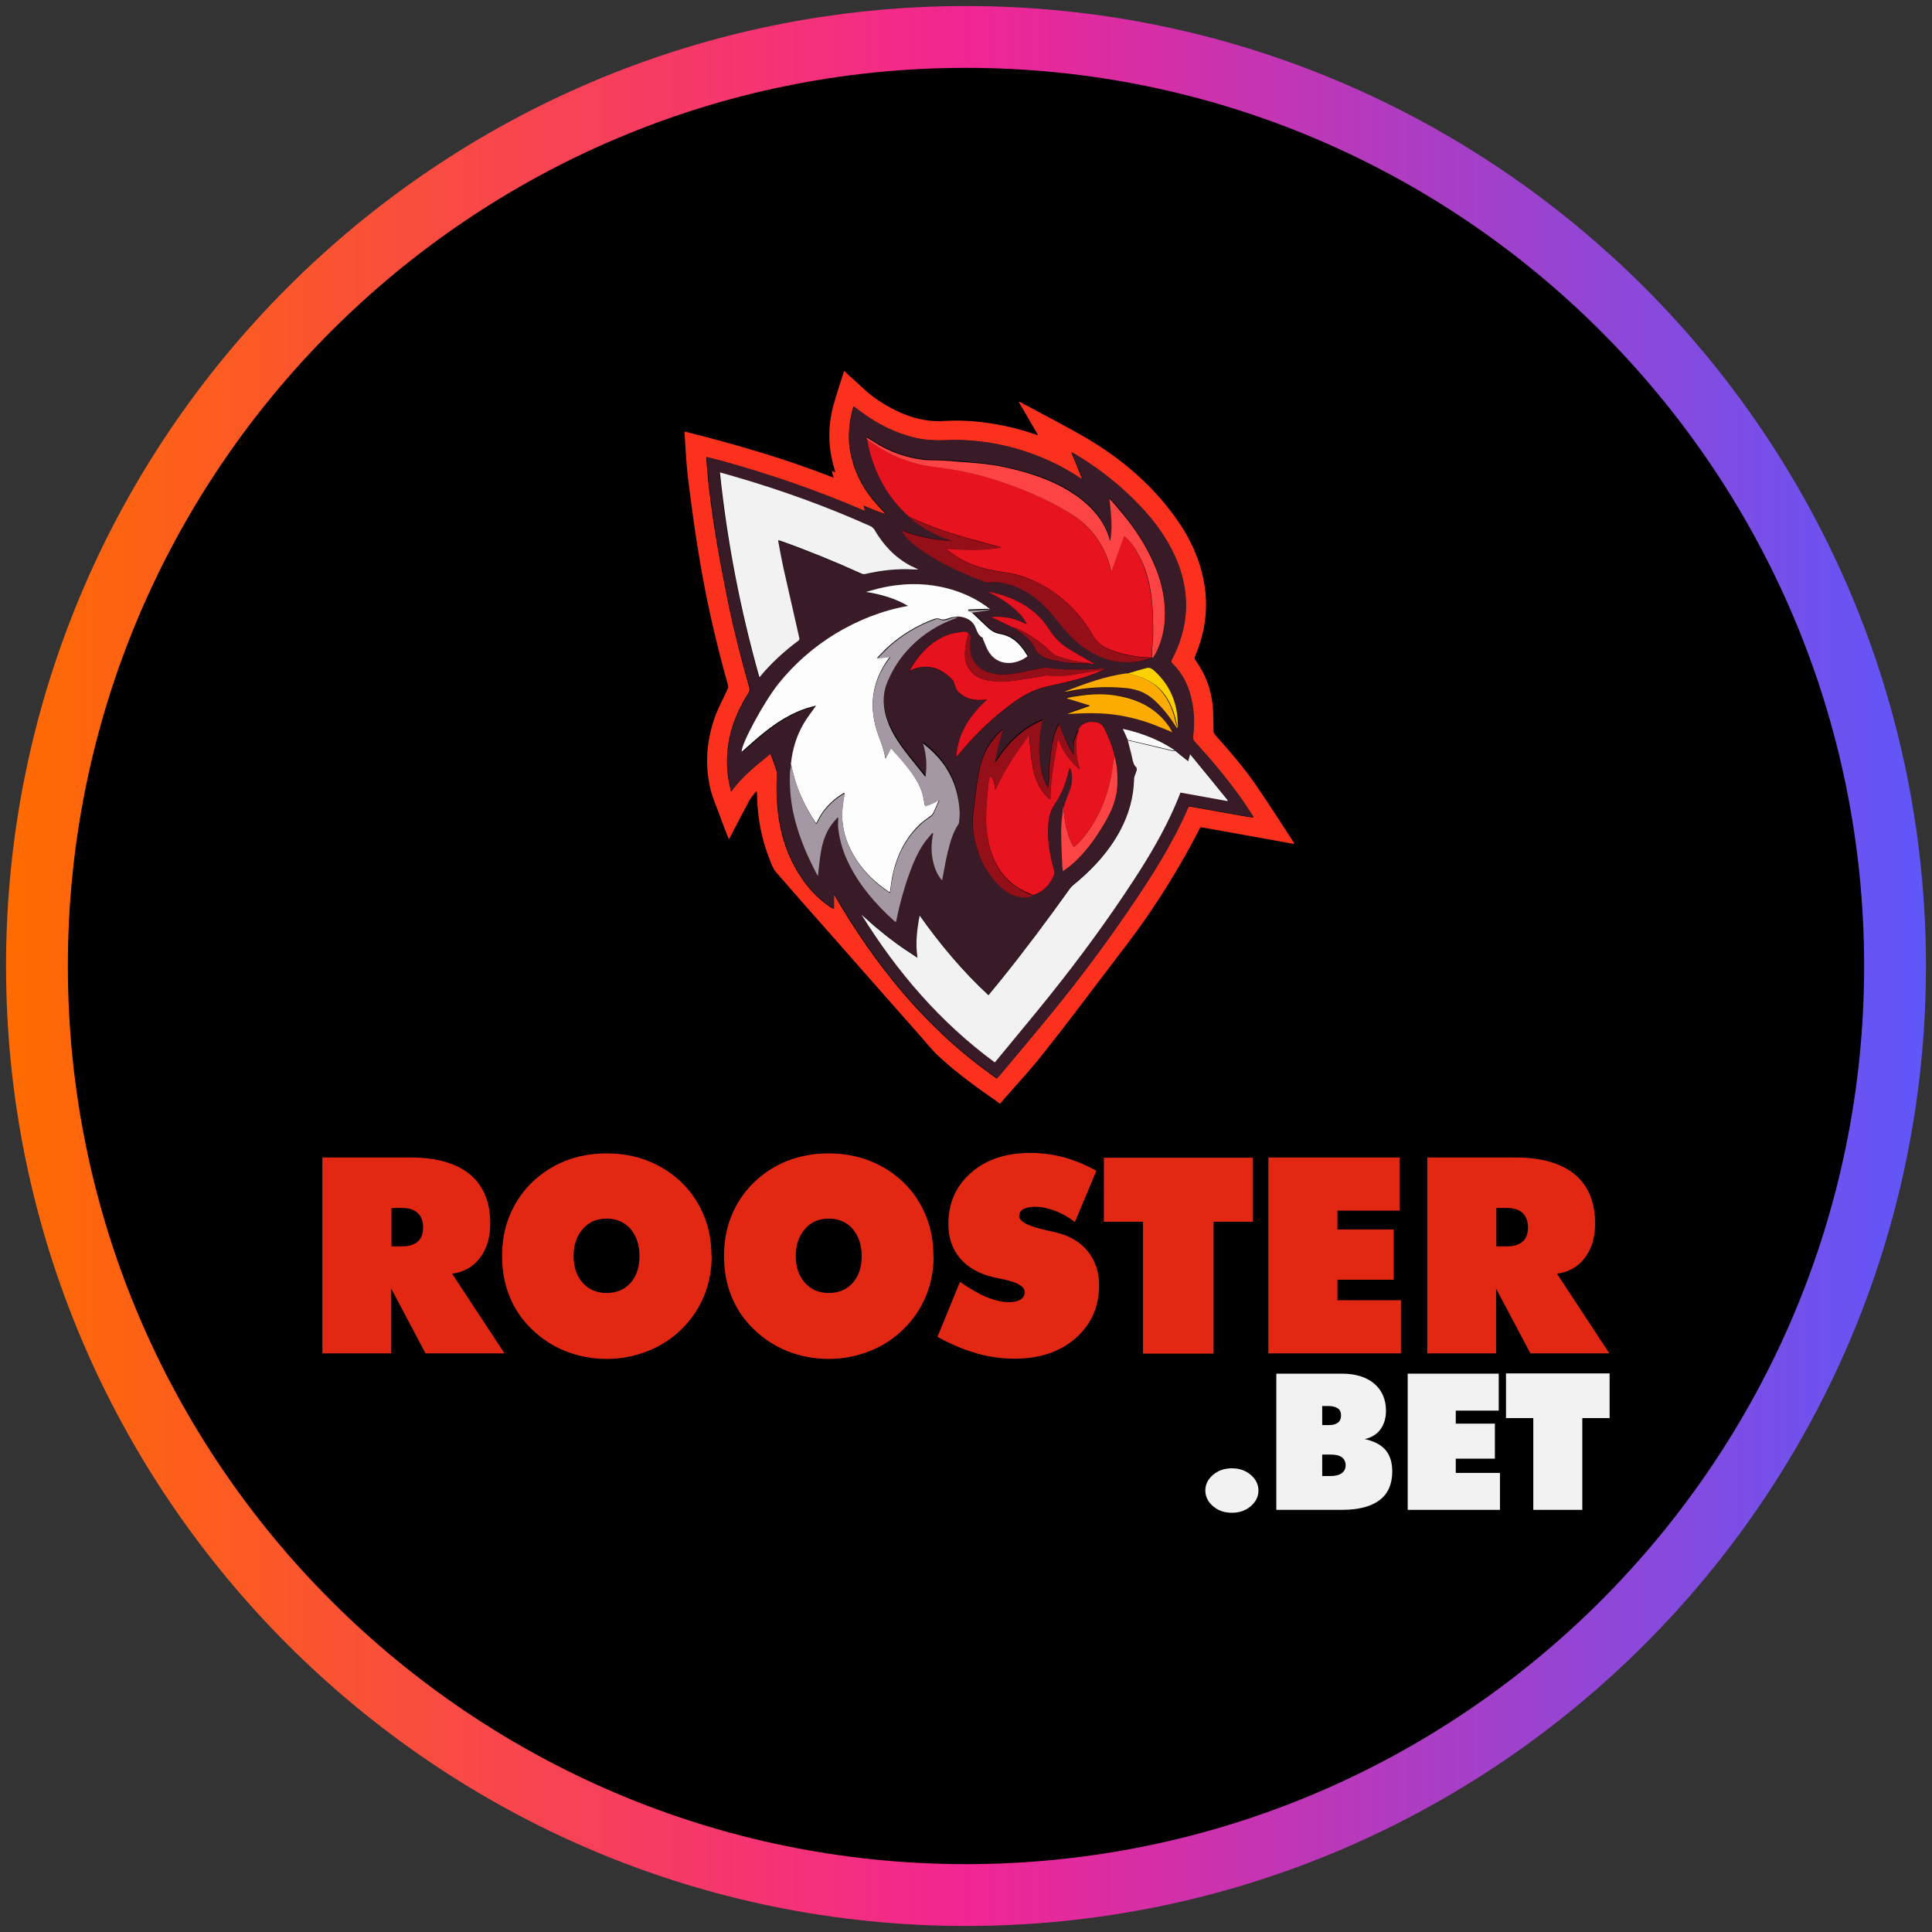 <?xml version="1.0" encoding="UTF-8"?>
<svg xmlns="http://www.w3.org/2000/svg" width="80" height="80" xmlns:xlink="http://www.w3.org/1999/xlink" viewBox="0 0 80 80">
  <rect x="0" y="0" width="80" height="80" fill="#333333" stroke="none"/>
  <defs>
    <style>
      .cls-1 {
        fill: #e6131f;
      }

      .cls-2 {
        fill: #fcd100;
      }

      .cls-3 {
        fill: #fb311e;
      }

      .cls-4 {
        fill: #fd4444;
      }

      .cls-5 {
        fill: #f3f2f3;
      }

      .cls-6 {
        fill: url(#linear-gradient);
      }

      .cls-7 {
        fill: #f3f2f2;
      }

      .cls-8 {
        fill: #a499a2;
      }

      .cls-9 {
        fill: #e22813;
      }

      .cls-10 {
        fill: #ab9fa8;
      }

      .cls-11 {
        fill: #fcab00;
      }

      .cls-12 {
        fill: #fbfbfb;
      }

      .cls-13 {
        fill: #381b27;
      }

      .cls-14 {
        fill: #e7131f;
      }

      .cls-15 {
        fill: #e5131f;
      }

      .cls-16 {
        fill: #940f18;
      }

      .cls-17 {
        fill: #fdfdfd;
      }

      .cls-18 {
        fill: #fc4444;
      }
    </style>
    <linearGradient id="linear-gradient" x1=".25" y1="40" x2="79.75" y2="40" gradientUnits="userSpaceOnUse">
      <stop offset="0" stop-color="#ff6b00"/>
      <stop offset=".5" stop-color="#f22592"/>
      <stop offset="1" stop-color="#5f57fa"/>
    </linearGradient>
  </defs>
  <g id="Layer_617" data-name="Layer 617">
    <circle cx="40" cy="40" r="38.47"/>
    <path id="casino_com" data-name="casino com" class="cls-6" d="M40,79.75C18.08,79.75.25,61.92.25,40S18.08.25,40,.25s39.75,17.83,39.75,39.75-17.83,39.75-39.75,39.75ZM40,2.81C19.49,2.81,2.81,19.49,2.81,40s16.68,37.19,37.19,37.19,37.19-16.68,37.19-37.19S60.51,2.81,40,2.81Z"/>
  </g>
  <g id="rooster_bet" data-name="rooster bet">
    <g>
      <g id="mVISe1.tif">
        <g>
          <path class="cls-3" d="M34.96,15.36c.1.09.19.19.3.28.37.33.72.69,1.14.96.6.39,1.23.69,1.94.8.26.04.53.05.79.03.68-.04,1.35.01,2.01.12.61.1,1.21.25,1.79.46,0,0,.02,0,.05,0-.27-.46-.53-.91-.79-1.36,0,0,.01-.01.02-.02.14.08.29.16.43.23.81.44,1.64.86,2.43,1.33,1.44.86,2.69,1.94,3.66,3.32.54.76.93,1.6,1.11,2.52.21,1.08.08,2.12-.35,3.13-.03.07-.03.12.02.19.41.57.65,1.22.71,1.92.03.33.02.67.03,1.01,0,.05.02.1.05.13.63.71,1.26,1.43,1.79,2.22.51.75,1,1.51,1.49,2.27,0,0,0,.02.02.05-1.31-.24-2.6-.47-3.89-.7-.13.25-.26.5-.39.74-.57,1.04-1.19,2.05-1.86,3.02-.51.74-1.06,1.44-1.6,2.15-.89,1.17-1.77,2.35-2.69,3.5-.49.63-1.04,1.21-1.56,1.81-.07.08-.14.16-.2.23-.89-.62-1.77-1.24-2.56-1.98-.27-.25-.5-.55-.75-.83-1.21-1.37-2.43-2.75-3.64-4.13-.78-.88-1.56-1.76-2.33-2.65-.12-.14-.19-.34-.26-.52-.33-.82-.49-1.67-.52-2.54,0-.09,0-.18-.01-.26,0,0-.02-.01-.03-.02-.09.12-.2.23-.27.36-.27.5-.54,1.01-.8,1.52-.02.03-.03.06-.06.1-.13-.33-.26-.65-.37-.97-.14-.38-.31-.75-.4-1.14-.24-1.04-.14-2.06.23-3.05.14-.36.33-.7.49-1.06.02-.04.03-.1.02-.14-.48-1.7-.88-3.42-1.17-5.16-.19-1.11-.34-2.22-.48-3.34-.08-.63-.11-1.26-.15-1.89,0-.04,0-.08,0-.13,2.09.52,4.15,1.12,6.17,1.91-.03-.11-.06-.19-.08-.28.06.02.1.04.15.06-.06-.22-.12-.42-.16-.63-.16-.81-.1-1.61.15-2.39.12-.39.24-.78.37-1.17h.02ZM36.69,21.3c-.15-.05-.29-.1-.44-.16-.16-.06-.32-.13-.49-.2.02.08.04.14.05.2,0,0,0,0-.01.01-.03,0-.05-.02-.08-.02-1.94-.83-3.93-1.51-5.96-2.07-.17-.05-.34-.09-.51-.13,0,.05,0,.08,0,.12.04.4.06.8.11,1.2.09.72.19,1.44.31,2.15.15.9.33,1.8.51,2.7.24,1.14.53,2.27.85,3.39.02.07,0,.13-.03.19-.7,1.09-1.04,2.27-.84,3.58.03.17.07.34.11.52.46-.64,1.05-1.09,1.63-1.57.08.22.16.42.23.63.02.07.04.14.04.21-.03.53-.02,1.06.04,1.58.1.84.33,1.64.76,2.38.36.62.82,1.16,1.42,1.56.04.02.07.04.13.07v-.62c1.74,3,3.88,5.64,6.75,7.64.03-.03.05-.05.07-.07.76-.91,1.53-1.82,2.28-2.74,1.08-1.33,2.11-2.69,3.07-4.11.94-1.37,1.84-2.77,2.5-4.3.01-.02.06-.05.09-.04.73.13,1.46.26,2.19.39.14.02.28.05.43.07-.02-.04-.03-.07-.05-.09-.17-.25-.33-.51-.51-.76-.58-.81-1.22-1.56-1.89-2.3-.06-.07-.07-.13-.06-.21.06-.49.05-.98-.05-1.46-.13-.59-.36-1.12-.8-1.55-.06-.06-.07-.1-.03-.17.33-.62.53-1.28.58-1.98.04-.69-.07-1.35-.32-1.99-.35-.93-.92-1.71-1.6-2.42-.78-.82-1.67-1.51-2.63-2.1-.06-.04-.12-.07-.18-.1.15.37.3.73.44,1.09-.01,0-.02.01-.03.02l-.09-.06c-.64-.43-1.33-.77-2.06-1.02-.72-.25-1.45-.42-2.21-.49-.38-.04-.76-.05-1.14-.04-.46.02-.91.02-1.36-.09-.92-.21-1.73-.65-2.47-1.23-.03-.02-.06-.05-.1-.07-.15.43-.22,1.09-.18,1.53.08.78.36,1.49.82,2.12.21.29.47.55.71.82,0,0,0,0,0,0h0Z"/>
          <path class="cls-13" d="M35.82,21.14c-.02-.06-.03-.12-.05-.2.17.07.33.14.49.2.15.06.29.1.44.16h.02s0,0-.01,0c-.24-.27-.49-.53-.71-.82-.46-.63-.74-1.33-.82-2.12-.05-.44.02-1.1.18-1.53.04.03.07.05.1.07.74.58,1.55,1.02,2.47,1.23.45.1.9.11,1.36.09.38-.02.76,0,1.14.04.76.07,1.49.24,2.21.49.73.26,1.42.59,2.06,1.02l.09.06s.02-.01.03-.02c-.15-.36-.29-.72-.44-1.09.06.04.13.07.18.1.97.59,1.85,1.28,2.63,2.1.68.71,1.24,1.5,1.6,2.42.24.64.36,1.3.32,1.99-.05.7-.25,1.36-.58,1.98-.04.08-.03.11.03.17.44.43.68.96.8,1.55.1.48.11.97.05,1.46-.01.08,0,.14.06.21.67.73,1.31,1.49,1.89,2.3.18.25.34.5.51.76.02.02.02.05.05.09-.16-.03-.3-.05-.43-.07-.73-.13-1.46-.26-2.19-.39-.03,0-.08.02-.09.04-.66,1.53-1.56,2.93-2.5,4.3-.97,1.41-1.99,2.78-3.07,4.11-.75.92-1.52,1.83-2.28,2.74-.02.02-.04.04-.07.07-2.87-2-5-4.64-6.75-7.64v.62c-.05-.03-.09-.05-.13-.07-.6-.4-1.06-.93-1.42-1.56-.42-.74-.65-1.54-.76-2.38-.06-.53-.07-1.05-.04-1.58,0-.07-.01-.14-.04-.21-.07-.2-.15-.4-.23-.63-.58.48-1.18.93-1.63,1.57-.04-.19-.09-.35-.11-.52-.2-1.3.14-2.48.84-3.58.04-.06.05-.12.03-.19-.33-1.12-.62-2.25-.85-3.39-.19-.9-.36-1.8-.51-2.7-.12-.71-.21-1.43-.31-2.15-.05-.4-.07-.8-.11-1.2,0-.03,0-.07,0-.12.18.05.35.09.51.13,2.03.55,4.02,1.24,5.96,2.07.02.01.05.02.08.02,0,0,0,0,.01.01v-.02h0ZM46.68,27.89c-.9.13-1.74.44-2.58.76.03,0,.06,0,.09,0,.83-.19,1.67-.24,2.52-.14.4.05.76.18,1.07.46.36.33.66.71.92,1.11.02.03.04.06.06.09h.02s0-.06,0-.08c-.01-.18-.01-.36-.04-.54-.1-.72-.43-1.32-.97-1.8-.09-.08-.19-.12-.29-.09-.26.07-.52.15-.79.23h0ZM45.29,27.47s-.09-.05-.13-.07c-.32-.19-.64-.36-.95-.56-.32-.2-.58-.47-.78-.8-.1-.17-.23-.32-.36-.46-.44-.47-1-.75-1.61-.95-.17-.05-.35-.09-.52-.13-.01,0-.02,0-.03,0,0,0,0,0,0,0,0,0,.02,0,.03,0,.02.01.04.03.06.04.37.19.73.4,1.04.69.2.18.37.37.48.62h0s-.07-.02-.1-.04c-.43-.24-.89-.3-1.4-.26.1.04.18.07.26.11.22.1.44.21.66.32.13.09.26.18.39.27.23.17.44.36.55.64.02.04.05.08.07.11.16.18.38.28.61.33.25.06.51.1.77.13.28.03.57.02.85.03h.11s.02,0,.03,0c0,0-.02,0-.02-.01h0ZM48.52,30.31s0,0,.01.01v-.02c-.04-.07-.07-.14-.11-.2-.48-.72-1.18-1.11-2.01-1.28-.64-.13-1.28-.1-1.91,0-.11.02-.22.04-.33.06v.02c.32.1.63.19.95.29v.02s-.92.32-.92.32c.03.01.06.01.08.01.42,0,.84-.04,1.26-.02.72.03,1.42.18,2.1.42.3.1.58.23.87.35h0ZM41.51,30.2s-.03.01-.05.02c-.27.25-.5.53-.66.87-.21.45-.3.94-.37,1.43-.04.29-.07.59-.11.88-.06.4-.07.79,0,1.19.14.8.48,1.51,1.07,2.08.21.2.45.36.74.43.21.05.42.05.62-.04.02,0,.05,0,.07-.01.41-.15.68-.44.83-.85.01-.04,0-.09,0-.13-.16-.64-.29-1.28-.24-1.95.02-.28.09-.56.25-.8.26-.4.46-.84.57-1.31.02-.07.03-.14.05-.22.04.04.05.09.07.13.09.33.02.64-.11.95-.08.19-.14.39-.21.58-.03.31-.08.62-.08.93,0,.45.02.9.04,1.35,0,.11.02.22.03.35.11-.08.21-.15.3-.22.48-.4.86-.87,1.19-1.39.38-.6.72-1.21.77-1.95.02-.42-.01-.82-.12-1.23-.1-.4-.26-.77-.43-1.14-.08-.16-.2-.23-.36-.25-.09,0-.19-.02-.28,0-.18.03-.34.1-.41.29-.01.01-.03.02-.04.03-.11.2-.19.41-.19.65,0,.11,0,.23,0,.34-.27-.39-.43-.82-.6-1.26-.06.1-.11.2-.15.3-.16.46-.2.94-.25,1.41-.03.27-.03.54-.04.81,0,.03-.01.06-.03.1-.24-.44-.32-.9-.35-1.37-.02-.47.04-.93.13-1.42-.87.37-1.47.99-1.96,1.76,0-.05,0-.07,0-.1.04-.2.09-.4.13-.59.06-.22.12-.44.18-.66,0,0,0,0,0-.01,0,0,0,0-.01,0h0ZM40.11,26.26c-.06-.09-.15-.12-.25-.1-.16.02-.32.04-.47.08-.56.16-1,.51-1.36.96-.15.19-.27.4-.4.6,0,0,0,0,0,0h0s0,0,0,0c.03-.01.06-.02.09-.04.21-.1.44-.16.67-.14.43.03.76.24,1.05.54.03.04.06.09.07.13.04.17.12.31.24.43.27.24.59.29.94.27.06,0,.12,0,.18-.01-.35.31-.65.65-.87,1.05-.23.4-.37.83-.4,1.31.02-.02.03-.02.04-.03.6-.73,1.26-1.4,2.01-1.98.43-.33.87-.64,1.39-.81.35-.11.73-.18,1.09-.26.53-.13,1.06-.27,1.55-.52.02-.01.05-.03.07-.04-.05-.02-.09-.02-.13-.02-.26.01-.53.03-.79.04-.24,0-.48,0-.72,0-.18,0-.36-.02-.54-.04-.12,0-.24-.05-.35-.03-.32.05-.63.13-.95.19-.38.07-.76.14-1.15.05-.39-.09-.7-.26-.87-.64-.1-.23-.1-.48-.08-.73,0-.09.09-.2-.06-.25h0ZM35.91,18.2h0s0,.09.02.13c.12.62.34,1.2.65,1.75.29.5.64.95,1.08,1.32.14.11.28.23.43.34.42.3.89.51,1.38.67-.72-.07-1.43-.18-2.11-.45.01.04.03.08.06.11.22.31.52.54.83.76.73.5,1.54.87,2.36,1.19.13.05.26.13.42.1.26-.04.52,0,.77.08.79.23,1.39.74,1.9,1.37.21.26.43.53.66.77.28.28.59.52.93.71.41.22.84.36,1.31.37.2,0,.41-.01.62-.04.17-.03.33-.09.5-.14,0,0,.01-.02.02-.02.05-.08.1-.16.15-.25.35-.69.42-1.43.32-2.19-.08-.62-.28-1.21-.56-1.77-.37-.74-.84-1.41-1.38-2.03-.1-.11-.2-.22-.32-.36.06.6.14,1.18.03,1.75-.03-.07-.05-.15-.07-.22-.21-.6-.6-1.08-1.09-1.47-.63-.51-1.36-.84-2.13-1.08-.69-.21-1.39-.36-2.1-.44-.51-.05-1.02-.09-1.54-.12-.27-.02-.54,0-.81-.03-.64-.07-1.25-.28-1.81-.6-.18-.1-.34-.21-.52-.32,0,.03,0,.06,0,.08,0,0,0,.02.02.02h0ZM48.65,31.08s-.03-.03-.05-.04c-.58-.39-1.21-.64-1.89-.81-.07-.02-.14-.03-.22-.05.07.17.14.32.21.46.07.26.14.51.19.77.03.14.06.26.17.35.02.02.02.07.01.11-.04.13-.11.25-.11.37-.02.75-.22,1.46-.57,2.12-.44.84-1.07,1.52-1.78,2.13-.11.09-.23.17-.31.29-.92,1.3-1.87,2.56-2.87,3.8-.16.2-.33.41-.5.61-1.08-1-2.01-2.1-2.85-3.3-.11.58-.18,1.14-.09,1.75-.29-.2-.57-.37-.83-.56-.26-.19-.52-.39-.77-.6-.24-.2-.48-.42-.72-.63,1.48,2.37,3.26,4.46,5.52,6.12.03-.03.06-.06.08-.09.74-.89,1.48-1.78,2.2-2.68,1.24-1.55,2.41-3.13,3.49-4.8.63-.98,1.23-1.99,1.7-3.06.08-.18.15-.35.22-.54.65.12,1.29.23,1.94.35,0,0,.02-.02.02-.03-.52-.63-1.03-1.26-1.56-1.91-.03.12-.06.21-.08.29-.19-.15-.37-.29-.55-.44h0ZM32.76,31.66c-.01.09-.04.18-.04.27-.02.55.01,1.09.13,1.63.18.83.49,1.62.88,2.38.05.1.11.19.15.28.04-.34.08-.69.13-1.03.06-.37.17-.71.38-1.03.09-.13.2-.25.3-.37l.03.02c0,.15-.01.3,0,.44.06.51.21,1,.44,1.46.45.92,1.11,1.67,1.86,2.35.02.02.05.04.08.06,0-.02.01-.03.02-.04.13-.65.3-1.28.52-1.9.17-.47.36-.94.65-1.35.1-.14.22-.26.33-.4,0,0,.02.01.03.02-.06.34-.08.68-.03,1.02.06.34.17.66.4.93.08-.39.14-.78.23-1.16.1-.41.21-.82.45-1.18.01-.02.02-.04.02-.07.04-.3.02-.6-.02-.89-.13-.81-.5-1.5-1.1-2.06-.12-.11-.25-.21-.37-.32.13.46.16.92.1,1.39-.24-.29-.46-.58-.69-.86-.32-.4-.62-.82-.82-1.3-.26-.6-.31-1.22-.04-1.83.23-.53.54-1,.95-1.41.52-.52,1.13-.91,1.83-1.16.04-.01.07-.04.11-.05.02,0,.05,0,.07,0,.32.04.57.17.69.49.06.15.11.3.27.38.02,0,.02.04.02.06.09.19.15.4.27.57.42.61,1.2.45,1.58.14-.06-.1-.12-.2-.19-.29-.24-.33-.54-.57-.96-.63-.2-.03-.37-.14-.52-.28-.21-.2-.41-.39-.62-.59.23-.03.46-.07.69-.1.01,0,.03,0,.04,0,0,0,.01,0,.02,0,0,0-.01-.01-.02-.02-.41-.34-.88-.57-1.39-.74-1.05-.36-2.11-.36-3.18-.11-.19.04-.37.1-.55.15.61.1,1.19.26,1.74.58-1.08.2-2.07.59-2.99,1.14-.93.55-1.72,1.25-2.39,2.1-.6.76-1.53,2.47-1.51,2.8.02-.02.04-.04.06-.05.31-.26.6-.54.92-.79.52-.41,1.09-.76,1.72-.97.13-.04.26-.07.38-.1-.17.25-.36.49-.51.74-.3.52-.47,1.08-.53,1.67h0ZM32.22,22.38c.06.02.09.03.13.04,1.12.4,2.22.85,3.3,1.34.04.02.11.03.15.02.65-.15,1.32-.24,1.99-.19.07,0,.13,0,.22,0-.11-.05-.22-.09-.32-.15-.66-.35-1.14-.87-1.51-1.51-.03-.06-.09-.11-.15-.13-1.84-.82-3.74-1.51-5.68-2.07-.18-.05-.36-.1-.56-.16.3,2.88.86,5.7,1.63,8.47.02,0,.02,0,.02,0,.48-.57,1.02-1.07,1.61-1.51.02-.02.03-.06.03-.09-.22-.97-.44-1.94-.66-2.91-.08-.37-.14-.74-.22-1.14h0ZM30.7,31.17s0,0,0,0c0,0,0,0,0,0s0,0,0,0c0,0,0,0,0,0h0Z"/>
          <path class="cls-17" d="M40.26,25.38c.21.2.41.39.62.59.15.14.32.25.52.28.42.07.72.3.96.63.07.09.13.2.19.29-.39.32-1.16.48-1.58-.14-.12-.17-.18-.38-.27-.57,0-.02,0-.06-.02-.06-.16-.08-.21-.23-.27-.38-.12-.32-.37-.45-.69-.49-.02,0-.05,0-.07,0-.1.02-.2.02-.3.05-.14.04-.28.11-.42.05-.09-.04-.16-.02-.25,0-.69.26-1.32.63-1.87,1.12-.17.15-.32.32-.5.5.2-.02.37-.04.55-.07-.02.03-.04.06-.06.08-.67.92-.83,1.92-.49,3,.12.37.29.72.35,1.14.08-.15.15-.28.23-.43.22.25.43.47.62.71.28.35.54.72.68,1.15.05.17.07.35.11.53.2-.04.4-.15.59-.26-.07.18-.15.34-.22.51-.04.09-.09.15-.17.2-.14.1-.28.2-.41.32-.65.62-1,1.39-1.16,2.26-.03.18-.05.37-.08.56-.03-.02-.06-.02-.07-.04-.72-.49-1.3-1.11-1.65-1.93-.22-.51-.3-1.04-.24-1.6.02-.19.06-.37.08-.55,0,0,0,0,0,0h0s0,0,0,0c-.03,0-.05.01-.07.03-.36.22-.66.5-.89.85-.08.12-.14.25-.21.38-.02-.03-.04-.04-.05-.06-.4-.61-.72-1.26-.9-1.98-.04-.14-.07-.28-.1-.42.06-.59.23-1.16.53-1.67.15-.26.34-.49.51-.74-.12.03-.25.06-.38.1-.64.21-1.2.56-1.72.97-.32.25-.61.52-.92.79-.02.02-.04.03-.06.05-.02-.32.91-2.04,1.51-2.8.67-.84,1.47-1.54,2.39-2.1.92-.55,1.91-.95,2.99-1.14-.55-.32-1.13-.48-1.74-.58.19-.05.37-.1.55-.15,1.07-.25,2.13-.24,3.18.11.5.17.97.41,1.39.74v.02s-.03,0-.04,0c-.01,0-.02-.02-.03-.02-.27,0-.54.02-.82.03,0,.01,0,.02,0,.04.05.02.11.04.16.06h0Z"/>
          <path class="cls-7" d="M48.65,31.08c.18.15.36.29.55.44.02-.08.05-.17.08-.29.53.65,1.05,1.28,1.56,1.91,0,0-.02.02-.02.03-.64-.12-1.29-.23-1.94-.35-.07.18-.14.36-.22.54-.47,1.08-1.06,2.08-1.7,3.06-1.08,1.66-2.25,3.25-3.49,4.8-.72.9-1.47,1.79-2.2,2.68-.02.03-.05.06-.08.09-2.26-1.66-4.05-3.75-5.52-6.12.24.21.47.43.72.63.25.21.51.41.77.6.26.19.53.36.83.56-.09-.61-.02-1.17.09-1.75.85,1.2,1.78,2.31,2.85,3.3.17-.2.33-.41.5-.61,1-1.24,1.95-2.51,2.87-3.8.08-.11.2-.2.31-.29.72-.61,1.34-1.3,1.78-2.13.35-.66.55-1.36.57-2.12,0-.13.08-.25.11-.37,0-.03,0-.09-.01-.11-.11-.09-.14-.22-.17-.35-.05-.26-.13-.51-.19-.77.23.05.46.1.69.16.39.09.78.19,1.18.28.03,0,.06,0,.08,0h0Z"/>
          <path class="cls-14" d="M37.66,21.41c-.44-.38-.79-.82-1.08-1.32-.31-.55-.53-1.13-.65-1.75,0-.04-.01-.09-.02-.13.02,0,.05.02.06.03.64.46,1.34.81,2.11.98.43.1.88.14,1.32.21.59.09,1.17.23,1.73.41,1.09.35,2.15.78,3.13,1.38.77.47,1.32,1.12,1.62,1.98.05.14.08.29.12.44,0,0,.01,0,.02,0,.17-.48.35-.96.52-1.45.03.02.05.04.07.06.25.22.42.5.57.79.31.61.45,1.28.52,1.95.04.41.04.82.04,1.23,0,.2-.03.41-.04.61,0,.13,0,.25,0,.38,0,0-.01.02-.02.02-.1,0-.2-.02-.31-.02-.48-.03-.95-.13-1.4-.31-.28-.12-.54-.28-.69-.55-.37-.66-.85-1.22-1.45-1.68-.54-.42-1.13-.72-1.79-.89-.3-.07-.6-.1-.9-.16-.51-.1-1.01-.25-1.46-.53-.16-.1-.31-.22-.47-.33,0-.01,0-.02.01-.04.74.05,1.49.07,2.23-.05-.01-.02-.02-.02-.03-.02-.44-.12-.87-.23-1.3-.35-.69-.2-1.38-.42-2.04-.71-.14-.06-.28-.12-.43-.19h0Z"/>
          <path class="cls-5" d="M32.22,22.38c.07.4.14.77.22,1.14.22.97.44,1.94.66,2.91,0,.03,0,.08-.03.09-.59.44-1.14.94-1.61,1.51,0,0,0,0-.02,0-.78-2.77-1.33-5.59-1.63-8.47.2.06.38.11.56.16,1.94.56,3.83,1.24,5.68,2.07.06.03.11.08.15.13.37.64.85,1.16,1.51,1.51.1.05.2.09.32.15-.08,0-.15,0-.22,0-.67-.04-1.34.04-1.99.19-.05.01-.11,0-.15-.02-1.08-.49-2.18-.94-3.3-1.34-.04-.01-.07-.02-.13-.04h0Z"/>
          <path class="cls-14" d="M44.67,30.19c.08-.18.24-.25.41-.29.09-.02.19,0,.28,0,.16.02.28.09.36.25.18.37.34.74.43,1.14,0,0-.01.02-.01.03-.05.3-.08.61-.15.91-.17.82-.48,1.58-.98,2.26-.16.21-.33.42-.55.59-.2-.36-.31-.74-.37-1.13-.03-.17-.04-.33-.06-.5.07-.19.13-.39.21-.58.13-.31.2-.61.11-.95-.01-.05-.03-.09-.07-.13-.02.07-.03.15-.05.22-.11.47-.3.91-.57,1.31-.16.24-.23.51-.25.8-.06.67.07,1.31.24,1.95.01.04.02.09,0,.13-.15.41-.42.7-.83.85-.02,0-.05,0-.07.01-.03-.02-.06-.04-.09-.05-.46-.18-.85-.45-1.15-.84-.44-.57-.61-1.23-.67-1.93-.02-.27-.02-.54,0-.82.02-.32.05-.63.08-.95.01-.11.04-.22.06-.35.21.16.19.37.23.57.38-.82.88-1.56,1.41-2.29.01.17.01.33.03.48.03.29.06.59.11.88.07.36.19.71.41,1.02.09.12.18.24.32.31,0-.85.18-1.68.32-2.54.17.54.48.93.89,1.3,0-.04,0-.06-.01-.07-.16-.52-.19-1.04-.03-1.56,0-.02,0-.04,0-.06h0Z"/>
          <path class="cls-8" d="M32.76,31.66c.03.14.07.28.1.42.18.71.5,1.36.9,1.98.01.02.03.04.05.06.07-.13.14-.26.21-.38.23-.35.53-.63.89-.85.02-.01.05-.02.07-.03h0c-.03.18-.06.37-.08.55-.07.55.02,1.09.24,1.6.35.81.92,1.43,1.65,1.93.02.02.05.02.07.04.03-.19.04-.38.08-.56.15-.87.51-1.64,1.16-2.26.12-.12.26-.22.41-.32.08-.05.13-.11.17-.2.07-.17.15-.33.22-.51-.19.11-.39.22-.59.26-.04-.19-.06-.36-.11-.53-.14-.43-.4-.8-.68-1.15-.19-.24-.4-.46-.62-.71-.08.15-.15.28-.23.43-.06-.42-.23-.77-.35-1.14-.35-1.08-.19-2.08.49-3,.02-.02.03-.05.06-.08-.18.02-.35.04-.55.07.18-.18.34-.35.5-.5.55-.49,1.18-.87,1.87-1.12.08-.03.15-.05.25,0,.14.06.28,0,.42-.05.09-.03.2-.04.3-.05-.04.02-.07.04-.11.05-.69.25-1.31.63-1.83,1.16-.41.41-.72.88-.95,1.41-.27.61-.21,1.22.04,1.83.2.48.5.89.82,1.3.23.29.46.57.69.86.07-.47.04-.93-.1-1.39.12.11.25.2.37.32.6.56.97,1.25,1.1,2.06.05.3.07.59.02.89,0,.02,0,.05-.02.07-.24.36-.35.77-.45,1.18-.09.38-.15.76-.23,1.16-.23-.27-.34-.58-.4-.93-.06-.34-.04-.69.03-1.02,0,0-.02-.01-.03-.02-.11.13-.23.26-.33.4-.29.41-.48.88-.65,1.35-.22.62-.39,1.26-.52,1.9,0,0,0,.02-.02.04-.03-.02-.06-.04-.08-.06-.75-.68-1.41-1.44-1.86-2.35-.23-.46-.38-.95-.44-1.46-.02-.15,0-.3,0-.44l-.03-.02c-.1.12-.21.24-.3.37-.2.31-.32.66-.38,1.03-.06.34-.09.69-.13,1.03-.05-.08-.1-.18-.15-.28-.39-.76-.7-1.54-.88-2.38-.11-.54-.15-1.08-.13-1.63,0-.09.03-.18.04-.27h0Z"/>
          <path class="cls-4" d="M47.71,27.22c0-.13,0-.25,0-.38.01-.2.04-.41.04-.61,0-.41,0-.82-.04-1.23-.06-.68-.2-1.34-.52-1.95-.15-.29-.32-.57-.57-.79-.02-.02-.04-.04-.07-.06-.18.49-.35.97-.52,1.45,0,0-.01,0-.02,0-.04-.15-.07-.3-.12-.44-.3-.86-.84-1.51-1.62-1.98-.98-.6-2.04-1.03-3.13-1.38-.57-.18-1.15-.32-1.73-.41-.44-.07-.89-.11-1.32-.21-.77-.17-1.47-.52-2.11-.98-.02-.01-.04-.02-.06-.03h0s0-.02-.02-.02c0-.02,0-.05,0-.08.18.11.35.22.52.32.56.32,1.17.52,1.81.6.27.03.54.01.81.03.51.04,1.02.07,1.54.12.71.07,1.41.22,2.1.44.77.24,1.49.57,2.13,1.08.49.4.88.87,1.09,1.47.02.07.04.15.07.22.11-.57.03-1.15-.03-1.75.12.13.22.24.32.36.54.62,1.02,1.29,1.38,2.03.28.56.48,1.15.56,1.77.09.76.03,1.49-.32,2.19-.04.09-.1.17-.15.25h0Z"/>
          <path class="cls-1" d="M37.64,27.8c.13-.2.25-.41.4-.6.36-.45.8-.8,1.36-.96.15-.04.31-.05.47-.08.1-.02.19.01.25.1-.02.03-.04.06-.05.1-.08.27-.12.54-.11.82.02.45.33.84.77.95.39.1.78.11,1.18.06.41-.05.83-.12,1.24-.19.06,0,.13-.04.19-.04.3.04.6.04.9,0,.42-.06.85-.14,1.27-.21.06,0,.12-.01.17-.02-.49.25-1.02.39-1.55.52-.37.09-.74.15-1.09.26-.52.17-.96.48-1.39.81-.75.58-1.41,1.25-2.01,1.98,0,0-.02.01-.04.03.03-.48.17-.91.4-1.31.23-.4.53-.74.87-1.05-.06,0-.12.01-.18.01-.34.02-.67-.03-.94-.27-.13-.11-.2-.26-.24-.43-.01-.05-.04-.1-.07-.13-.29-.3-.62-.52-1.05-.54-.23-.01-.46.04-.67.14-.03.02-.06.02-.09.04h0Z"/>
          <path class="cls-16" d="M37.66,21.41c.14.06.28.12.43.19.66.29,1.35.51,2.04.71.43.13.87.24,1.3.35.01,0,.02,0,.03.02-.74.13-1.48.11-2.23.05,0,.01,0,.02-.01.04.16.11.31.23.47.33.45.28.95.43,1.46.53.3.06.61.09.9.16.66.17,1.26.47,1.79.89.59.46,1.08,1.02,1.45,1.68.15.27.41.43.69.55.45.19.92.28,1.4.31.1,0,.2.02.31.02-.17.05-.33.11-.5.14-.2.03-.41.05-.62.04-.47,0-.9-.15-1.31-.37-.35-.19-.66-.43-.93-.71-.24-.24-.45-.5-.66-.77-.51-.63-1.1-1.14-1.9-1.37-.25-.07-.51-.12-.77-.08-.15.02-.28-.05-.42-.1-.82-.32-1.63-.69-2.36-1.19-.31-.21-.61-.44-.83-.76-.02-.03-.04-.07-.06-.11.68.28,1.39.39,2.11.45-.49-.16-.95-.38-1.38-.67-.15-.1-.28-.22-.43-.34h0Z"/>
          <path class="cls-16" d="M44.67,30.19s0,.04,0,.06c-.16.52-.13,1.05.03,1.56,0,.01,0,.03.01.07-.41-.37-.72-.76-.89-1.3-.14.86-.32,1.68-.32,2.54-.13-.07-.23-.19-.32-.31-.21-.31-.34-.66-.41-1.02-.05-.29-.08-.59-.11-.88-.02-.15-.02-.3-.03-.48-.54.73-1.04,1.46-1.41,2.29-.04-.2-.02-.42-.23-.57-.02.13-.05.24-.06.35-.03.32-.07.63-.08.95-.01.27-.02.54,0,.82.06.7.23,1.37.67,1.93.3.39.69.66,1.15.84.03.01.06.03.09.05-.2.09-.41.09-.62.04-.29-.07-.53-.23-.74-.43-.59-.57-.92-1.27-1.07-2.08-.07-.4-.06-.79,0-1.19.04-.29.07-.59.11-.88.07-.49.15-.98.37-1.43.16-.33.39-.62.66-.87.01-.01.03-.02.05-.02h0c-.06.22-.12.44-.18.66-.05.2-.09.39-.13.59,0,.02,0,.05,0,.1.49-.77,1.09-1.39,1.96-1.76-.1.49-.16.95-.13,1.42.02.47.1.93.35,1.37.01-.05.02-.07.03-.1.02-.27.02-.54.04-.81.05-.48.09-.96.25-1.41.04-.1.09-.2.15-.3.17.43.33.87.6,1.26,0-.11,0-.23,0-.34,0-.23.08-.44.19-.65,0-.01.03-.02.04-.03h0Z"/>
          <path class="cls-11" d="M48.52,30.31c-.29-.12-.58-.24-.87-.35-.68-.24-1.38-.39-2.1-.42-.42-.02-.84,0-1.26.02-.03,0-.05,0-.08-.01l.91-.32v-.02c-.31-.1-.63-.19-.94-.29v-.02c.11-.02.22-.05.33-.06.64-.11,1.28-.14,1.91,0,.83.17,1.53.56,2.01,1.28.04.06.07.13.11.2,0,0,0,0-.01.01h0Z"/>
          <path class="cls-15" d="M40.94,24.5c.17.04.35.08.52.13.61.19,1.16.48,1.61.95.13.14.26.3.36.46.2.33.46.59.78.8.31.2.63.37.95.56.04.03.09.05.13.07,0,0,0,0,0,.02h-.11s-.03-.03-.05-.03c-.15-.02-.31-.04-.46-.06-.31-.05-.61-.12-.91-.24-.21-.08-.33-.26-.5-.4-.38-.31-.78-.58-1.23-.77-.03-.01-.06,0-.09-.01-.22-.11-.44-.21-.66-.32-.08-.04-.16-.07-.26-.11.51-.04.97.03,1.4.26.03.02.07.03.1.04,0,0,0,0,0,.01h0s0,0,0,0c-.1-.25-.28-.44-.48-.62-.31-.28-.66-.5-1.04-.69-.02-.01-.04-.02-.06-.04h0s0,0,0,0Z"/>
          <path class="cls-18" d="M44.03,33.45c.02.17.03.33.06.5.06.39.17.78.37,1.13.22-.17.39-.38.55-.59.5-.68.81-1.44.98-2.26.06-.3.1-.61.15-.91,0,0,0-.02.01-.03.11.4.14.81.12,1.23-.04.74-.38,1.35-.77,1.95-.33.52-.72,1-1.19,1.39-.09.07-.18.13-.3.22-.01-.13-.03-.24-.03-.35-.02-.45-.04-.9-.04-1.35,0-.31.05-.62.08-.93h0Z"/>
          <path class="cls-11" d="M48.76,30.08s0,.05,0,.07h-.02s-.04-.05-.06-.08c-.26-.41-.56-.79-.92-1.11-.31-.27-.66-.41-1.07-.46-.85-.09-1.69-.05-2.52.14-.03,0-.06,0-.09,0,.84-.33,1.68-.64,2.58-.76.15.04.31.07.45.12.28.1.56.22.78.42.44.4.67.91.79,1.48.01.06.04.11.05.17h0Z"/>
          <path class="cls-16" d="M45.68,27.74c-.06,0-.12,0-.17.02-.42.07-.85.15-1.27.21-.3.05-.6.04-.9,0-.06,0-.13.02-.19.04-.41.06-.83.13-1.24.19-.39.05-.79.04-1.18-.06-.44-.11-.74-.5-.77-.95-.02-.28.02-.55.11-.82.01-.04.03-.07.05-.1.15.05.07.16.06.25-.02.25-.02.5.08.73.17.38.48.56.87.64.39.09.77.02,1.15-.05.32-.06.63-.14.95-.19.11-.02.23.02.35.03.18.02.36.03.54.04.24,0,.48,0,.72,0,.26,0,.53-.02.79-.04.04,0,.08,0,.13.02-.02.01-.05.03-.07.04h0Z"/>
          <path class="cls-2" d="M48.76,30.08c-.02-.06-.04-.11-.05-.17-.12-.57-.35-1.09-.79-1.48-.23-.2-.5-.32-.78-.42-.15-.05-.3-.08-.45-.12.26-.08.52-.16.79-.23.11-.03.21.02.29.09.54.48.87,1.08.97,1.8.03.18.02.36.04.54h0Z"/>
          <path class="cls-16" d="M41.93,25.97s.07,0,.09.01c.45.19.85.46,1.23.77.17.13.29.32.5.4.29.12.6.19.91.24.15.02.31.04.46.06.02,0,.03.02.05.03-.28-.01-.57,0-.85-.03-.26-.02-.52-.07-.77-.13-.23-.05-.45-.14-.61-.33-.03-.03-.06-.07-.07-.11-.11-.28-.32-.47-.55-.64-.13-.09-.26-.18-.39-.27h0Z"/>
          <path class="cls-12" d="M48.65,31.08s-.06,0-.08,0c-.39-.09-.78-.19-1.18-.28-.23-.05-.46-.11-.69-.16-.07-.15-.13-.3-.21-.46.08.02.15.03.22.05.67.17,1.31.42,1.89.81.02.01.03.03.05.04h0Z"/>
          <path class="cls-10" d="M40.26,25.38c-.05-.02-.11-.04-.16-.06,0-.01,0-.02,0-.04.27,0,.54-.02.82-.03.01,0,.02.01.03.02l-.69.1h0Z"/>
          <path class="cls-16" d="M45.28,27.48s0-.01,0-.02c0,0,.02,0,.02.01h-.03Z"/>
          <path class="cls-15" d="M40.93,24.51s-.02,0-.03,0c0,0,0,0,0,0,.01,0,.02,0,.03,0h0s0,0,0,0Z"/>
          <path class="cls-16" d="M41.51,30.2s0,0,.01,0c0,0,0,0,0,.01h0s0,0,0,0Z"/>
          <path class="cls-10" d="M40.99,25.27v-.02s.01.01.02.02c0,0-.01,0-.02,0h0Z"/>
          <path class="cls-11" d="M48.53,30.3v.02s0,0-.01-.01c0,0,0,0,.01-.01h0Z"/>
          <path class="cls-17" d="M30.7,31.17h0s0,0,0,0,0,0,0,0c0,0,0,0,0,0h0Z"/>
          <path class="cls-3" d="M36.7,21.29s0,.01.01.02h-.02s0-.01,0-.02h0Z"/>
          <path class="cls-3" d="M35.82,21.14v.02s0,0-.01-.01c0,0,0,0,.01-.01h0Z"/>
          <path class="cls-14" d="M35.9,18.18s0,.02.02.02c0,0,0-.02-.02-.02Z"/>
          <path class="cls-1" d="M37.63,27.8s0,0,0,.01h0s0,0,0-.01h0Z"/>
          <path class="cls-8" d="M35,32.86s0,0,0,0h0s0,0,0,0h0Z"/>
          <path class="cls-13" d="M42.51,25.85s0,0,0,0h0s0,0,0,0h0Z"/>
        </g>
      </g>
      <g>
        <g>
          <path class="cls-9" d="M13.35,56.05v-8.12h3.67c1.06,0,1.88.24,2.44.7.56.47.84,1.15.84,2.03,0,.58-.14,1.05-.43,1.43-.28.37-.67.59-1.15.65l2.17,3.3h-3.27l-1.42-2.68v2.68h-2.86ZM16.21,50.02v1.59h.45c.28,0,.49-.07.64-.2s.22-.33.22-.58-.07-.46-.22-.6-.36-.21-.64-.21h-.45Z"/>
          <path class="cls-9" d="M29.47,52.01c0,.59-.11,1.15-.32,1.66-.21.51-.52.97-.93,1.37-.41.4-.87.7-1.41.91s-1.09.32-1.69.32-1.17-.11-1.7-.32c-.53-.21-1-.52-1.41-.92-.4-.39-.71-.84-.91-1.35-.21-.51-.31-1.07-.31-1.67s.1-1.16.31-1.67.51-.97.91-1.36c.41-.4.87-.7,1.4-.91.53-.21,1.1-.31,1.71-.31s1.18.1,1.71.31,1,.51,1.41.91c.4.39.7.85.91,1.36s.31,1.07.31,1.67ZM25.12,53.54c.41,0,.74-.14.99-.42s.37-.65.37-1.11-.13-.84-.37-1.12-.58-.43-.99-.43-.74.14-.99.43-.38.66-.38,1.12.13.83.38,1.11.58.42.99.42h0Z"/>
          <path class="cls-9" d="M38.66,52.01c0,.59-.11,1.15-.32,1.66-.21.51-.52.97-.93,1.37-.41.4-.87.7-1.41.91s-1.09.32-1.69.32-1.17-.11-1.7-.32c-.53-.21-1-.52-1.41-.92-.4-.39-.71-.84-.91-1.35-.21-.51-.31-1.07-.31-1.67s.1-1.16.31-1.67.51-.97.91-1.36c.41-.4.87-.7,1.4-.91s1.1-.31,1.71-.31,1.18.1,1.71.31,1,.51,1.41.91c.4.39.7.85.91,1.36s.31,1.07.31,1.67ZM34.32,53.54c.41,0,.74-.14.99-.42s.37-.65.37-1.11-.13-.84-.37-1.12-.58-.43-.99-.43-.74.14-.99.43-.38.66-.38,1.12.13.83.38,1.11.58.42.99.42h0Z"/>
          <path class="cls-9" d="M38.82,55.35l.93-2.27c.42.29.79.5,1.12.64.33.13.63.2.92.2.2,0,.36-.04.47-.11.11-.07.17-.18.17-.31,0-.22-.29-.4-.86-.52-.19-.04-.33-.07-.43-.09-.61-.15-1.07-.41-1.39-.79s-.48-.85-.48-1.41c0-.87.31-1.58.94-2.13s1.44-.82,2.46-.82c.46,0,.92.06,1.37.18s.91.31,1.36.56l-.89,2.12c-.28-.21-.56-.37-.85-.47-.28-.11-.56-.16-.82-.16-.2,0-.36.04-.47.1s-.17.16-.17.29c0,.23.41.43,1.21.6.13.03.23.05.3.07.56.13,1,.38,1.32.77s.48.86.48,1.41c0,.9-.32,1.63-.97,2.2-.65.57-1.49.85-2.53.85-.53,0-1.06-.07-1.6-.23s-1.06-.38-1.6-.68h0Z"/>
          <path class="cls-9" d="M47.33,56.05v-5.46h-1.62v-2.65h6.16v2.65h-1.62v5.46h-2.92Z"/>
          <path class="cls-9" d="M52.52,56.05v-8.12h5.43v2.2h-2.57v.78h2.33v2.08h-2.33v.85h2.63v2.2h-5.49,0Z"/>
          <path class="cls-9" d="M59.1,56.05v-8.12h3.67c1.06,0,1.88.24,2.44.7.56.47.84,1.15.84,2.03,0,.58-.14,1.05-.43,1.43-.28.37-.67.59-1.15.65l2.17,3.3h-3.27l-1.42-2.68v2.68h-2.86,0ZM61.96,50.02v1.59h.45c.28,0,.49-.07.64-.2.15-.13.22-.33.22-.58s-.07-.46-.22-.6c-.15-.14-.36-.21-.64-.21h-.45Z"/>
        </g>
        <g>
          <path class="cls-7" d="M49.91,61.72c0-.26.11-.47.32-.65.21-.18.47-.27.78-.27s.57.09.78.27c.21.18.32.4.32.65s-.11.47-.32.65c-.21.18-.47.27-.78.27s-.57-.09-.78-.27-.32-.4-.32-.65Z"/>
          <path class="cls-7" d="M52.85,62.52v-5.64h2.7c.58,0,1.03.14,1.35.41.32.27.49.65.49,1.13,0,.31-.08.56-.23.77-.15.2-.37.34-.65.4.38.08.67.23.86.45.19.22.28.52.28.89,0,.53-.18.93-.53,1.19-.36.27-.88.4-1.57.4h-2.7ZM54.75,58.22v.79h.27c.17,0,.29-.03.38-.1.09-.07.13-.17.13-.3s-.04-.23-.13-.29-.21-.1-.38-.1h-.27ZM54.75,60.22v.9h.34c.2,0,.36-.04.47-.12.11-.08.16-.19.16-.33s-.06-.26-.16-.33c-.11-.08-.27-.11-.47-.11h-.34Z"/>
          <path class="cls-7" d="M58.29,62.52v-5.64h3.77v1.53h-1.78v.54h1.62v1.45h-1.62v.59h1.83v1.53h-3.82Z"/>
          <path class="cls-7" d="M63.49,62.52v-3.8h-1.13v-1.85h4.29v1.85h-1.13v3.8h-2.03,0Z"/>
        </g>
      </g>
    </g>
  </g>
</svg>